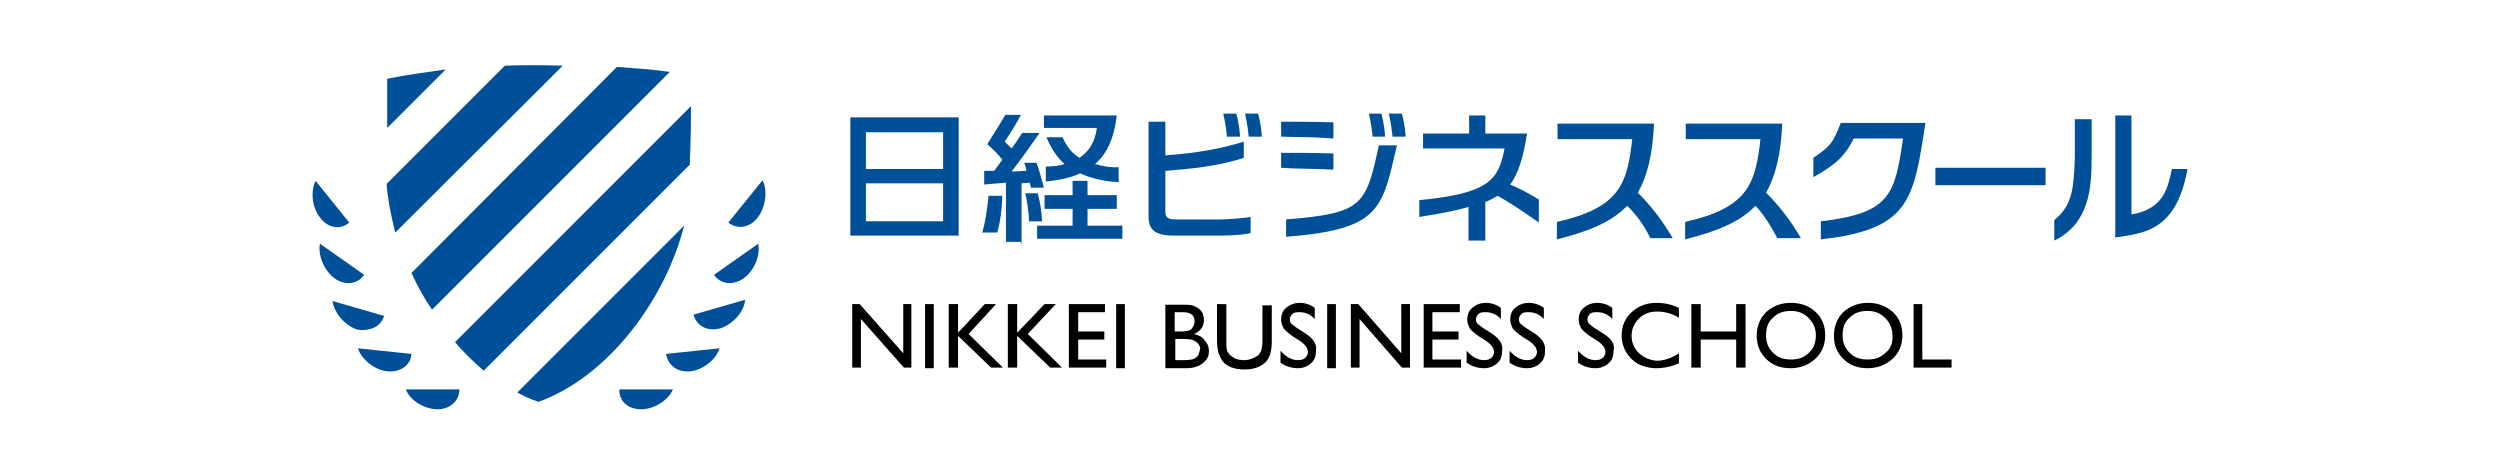 <?xml version="1.0" encoding="utf-8"?>
<!-- Generator: Adobe Illustrator 26.3.1, SVG Export Plug-In . SVG Version: 6.00 Build 0)  -->
<svg version="1.1" id="レイヤー_1" xmlns="http://www.w3.org/2000/svg" xmlns:xlink="http://www.w3.org/1999/xlink" x="0px"
         y="0px" viewBox="0 0 401.6 75.6" style="enable-background:new 0 0 401.6 75.6;" xml:space="preserve">
<style type="text/css">
        .st0{fill:#004F99;}
</style>
<g transform="translate(50.2, 9.45)">
        <g>
                <polygon points="94.9,47.3 87.9,39.4 86.7,39.4 86.7,49.6 88.1,49.6 88.1,41.8 95,49.6 96.2,49.6 96.2,39.4 94.9,39.4              "/>
                <rect x="98.4" y="39.4" width="1.4" height="10.3"/>
                <polygon points="109.8,39.4 108,39.4 103.7,44 103.7,39.4 102.2,39.4 102.2,49.6 103.7,49.6 103.7,44.5 109,49.6 110.9,49.6 
                        105.4,44.2              "/>
                <polygon points="119.4,39.4 117.6,39.4 113.2,44 113.2,39.4 111.7,39.4 111.7,49.6 113.2,49.6 113.2,44.5 118.5,49.6 120.4,49.6 
                        114.9,44.2              "/>
                <polygon points="123,45.1 127.2,45.1 127.2,43.8 123,43.8 123,40.7 127.3,40.7 127.3,39.4 121.5,39.4 121.5,49.6 127.5,49.6 
                        127.5,48.3 123,48.3             "/>
                <rect x="129.1" y="39.4" width="1.4" height="10.3"/>
                <path d="M141.6,44.2c1-0.4,1.6-1.2,1.6-2.2c0-0.5-0.1-1-0.3-1.3c-0.3-0.4-0.6-0.7-1.1-0.9c-0.5-0.3-1.1-0.3-2-0.3H137v10.2h3.5
                        c0.8,0,1.4-0.2,1.9-0.4c0.5-0.3,0.9-0.6,1.2-1c0.3-0.4,0.4-0.8,0.4-1.4c0-0.7-0.3-1.3-0.7-1.7C142.9,44.6,142.3,44.4,141.6,44.2z
                         M138.5,40.7h1.3c1.3,0,1.9,0.5,1.9,1.5c0,0.5-0.2,0.8-0.5,1.2c-0.3,0.3-0.9,0.4-1.7,0.4h-1L138.5,40.7L138.5,40.7z M142.3,47.6
                        c-0.2,0.3-0.4,0.4-0.7,0.6c-0.3,0.1-0.8,0.2-1.6,0.2h-1.4V45h1.3c0.8,0,1.3,0.1,1.6,0.2c0.3,0.2,0.6,0.3,0.8,0.6
                        c0.2,0.3,0.3,0.5,0.3,0.8C142.5,47,142.4,47.3,142.3,47.6z"/>
                <path d="M152.6,45.2c0,0.8-0.1,1.3-0.2,1.7c-0.2,0.3-0.3,0.6-0.6,0.8c-0.6,0.4-1.3,0.7-2.1,0.7c-0.6,0-1.2-0.1-1.6-0.3
                        c-0.4-0.3-0.8-0.5-1-0.9c-0.3-0.3-0.3-1-0.3-2v-5.8h-1.5v5.8c0,0.8,0.1,1.4,0.2,1.9c0.1,0.4,0.3,0.7,0.4,1
                        c0.2,0.3,0.3,0.5,0.6,0.8c0.8,0.7,1.9,1,3.2,1c1.3,0,2.4-0.3,3.2-1c0.3-0.2,0.4-0.4,0.6-0.7s0.3-0.6,0.4-1c0.1-0.4,0.2-1,0.2-1.8
                        v-5.8h-1.5L152.6,45.2L152.6,45.2z"/>
                <path d="M159.5,44.1l-1.1-0.7c-0.5-0.3-0.8-0.6-1.1-0.8c-0.3-0.3-0.3-0.6-0.3-0.8c0-0.3,0.2-0.6,0.4-0.8c0.3-0.3,0.7-0.3,1.2-0.3
                        c0.8,0,1.7,0.3,2.4,1.1V40c-0.7-0.5-1.5-0.8-2.4-0.8c-0.9,0-1.6,0.3-2.2,0.8c-0.6,0.5-0.8,1.2-0.8,1.9c0,0.5,0.2,1,0.4,1.4
                        c0.3,0.4,0.8,0.8,1.5,1.3l1.1,0.7c0.9,0.6,1.3,1.2,1.3,1.8c0,0.4-0.2,0.7-0.4,0.9c-0.3,0.3-0.7,0.4-1.2,0.4c-1,0-1.9-0.5-2.8-1.5
                        v1.9c0.8,0.6,1.8,0.9,2.8,0.9c0.8,0,1.6-0.3,2.1-0.8c0.6-0.5,0.8-1.2,0.8-2C161.4,45.8,160.7,44.9,159.5,44.1z"/>
                <rect x="163" y="39.4" width="1.4" height="10.3"/>
                <polygon points="174.9,47.3 168,39.4 166.8,39.4 166.8,49.6 168.2,49.6 168.2,41.8 175,49.6 176.3,49.6 176.3,39.4 174.9,39.4              
                        "/>
                <polygon points="179.9,45.1 184.1,45.1 184.1,43.8 179.9,43.8 179.9,40.7 184.3,40.7 184.3,39.4 178.5,39.4 178.5,49.6 
                        184.5,49.6 184.5,48.3 179.9,48.3                "/>
                <path d="M189.4,44.1l-1.1-0.7c-0.5-0.3-0.8-0.6-1.1-0.8c-0.3-0.3-0.3-0.6-0.3-0.8c0-0.3,0.2-0.6,0.4-0.8c0.3-0.3,0.7-0.3,1.2-0.3
                        c0.8,0,1.7,0.3,2.4,1.1V40c-0.7-0.5-1.5-0.8-2.4-0.8c-0.9,0-1.6,0.3-2.2,0.8c-0.6,0.5-0.8,1.2-0.8,1.9c0,0.5,0.2,1,0.4,1.4
                        c0.3,0.4,0.8,0.8,1.5,1.3l1.1,0.7c0.9,0.6,1.3,1.2,1.3,1.8c0,0.4-0.2,0.7-0.4,0.9c-0.3,0.3-0.7,0.4-1.2,0.4c-1,0-1.9-0.5-2.8-1.5
                        v1.9c0.8,0.6,1.8,0.9,2.8,0.9c0.8,0,1.6-0.3,2.1-0.8c0.6-0.5,0.8-1.2,0.8-2C191.3,45.8,190.6,44.9,189.4,44.1z"/>
                <path d="M196.3,44.1l-1.1-0.7c-0.5-0.3-0.8-0.6-1.1-0.8c-0.3-0.3-0.3-0.6-0.3-0.8c0-0.3,0.2-0.6,0.4-0.8c0.3-0.3,0.7-0.3,1.2-0.3
                        c0.8,0,1.7,0.3,2.4,1.1V40c-0.7-0.5-1.5-0.8-2.4-0.8c-0.9,0-1.6,0.3-2.2,0.8s-0.8,1.2-0.8,1.9c0,0.5,0.2,1,0.4,1.4
                        c0.3,0.4,0.8,0.8,1.5,1.3l1.1,0.7c0.9,0.6,1.3,1.2,1.3,1.8c0,0.4-0.2,0.7-0.4,0.9c-0.3,0.3-0.7,0.4-1.2,0.4c-1,0-1.9-0.5-2.8-1.5
                        v1.9c0.8,0.6,1.8,0.9,2.8,0.9c0.8,0,1.6-0.3,2.1-0.8c0.6-0.5,0.8-1.2,0.8-2C198.1,45.8,197.5,44.9,196.3,44.1z"/>
                <path d="M207.3,44.1l-1.1-0.7c-0.5-0.3-0.8-0.6-1.1-0.8c-0.3-0.3-0.3-0.6-0.3-0.8c0-0.3,0.2-0.6,0.4-0.8c0.3-0.3,0.7-0.3,1.2-0.3
                        c0.8,0,1.7,0.3,2.4,1.1V40c-0.7-0.5-1.5-0.8-2.4-0.8c-0.9,0-1.6,0.3-2.2,0.8s-0.8,1.2-0.8,1.9c0,0.5,0.2,1,0.4,1.4
                        c0.3,0.4,0.8,0.8,1.5,1.3l1.1,0.7c0.9,0.6,1.3,1.2,1.3,1.8c0,0.4-0.2,0.7-0.4,0.9c-0.3,0.3-0.7,0.4-1.2,0.4c-1,0-1.9-0.5-2.8-1.5
                        v1.9c0.8,0.6,1.8,0.9,2.8,0.9c0.8,0,1.6-0.3,2.1-0.8c0.6-0.5,0.8-1.2,0.8-2C209.3,45.8,208.6,44.9,207.3,44.1z"/>
                <path d="M213.1,47.3c-0.8-0.8-1.2-1.7-1.2-2.8s0.4-2,1.2-2.8s1.8-1.1,2.9-1.1c1.2,0,2.4,0.3,3.5,1v-1.6c-1.3-0.6-2.5-0.8-3.6-0.8
                        c-1.6,0-2.9,0.5-4,1.5c-1.1,1-1.6,2.3-1.6,3.8c0,0.9,0.3,1.9,0.7,2.6c0.5,0.8,1.1,1.4,1.9,1.9c0.8,0.4,1.8,0.7,2.9,0.7
                        c1.4,0,2.6-0.3,3.7-0.8v-1.6c-1.2,0.8-2.4,1.2-3.6,1.2C214.8,48.4,213.9,48,213.1,47.3z"/>
                <polygon points="228.7,43.8 223,43.8 223,39.4 221.5,39.4 221.5,49.6 223,49.6 223,45.1 228.7,45.1 228.7,49.6 230.2,49.6 
                        230.2,39.4 228.7,39.4           "/>
                <path d="M237.5,39.2c-1.6,0-2.9,0.5-4,1.5c-1,1-1.5,2.3-1.5,3.8c0,1.5,0.5,2.7,1.5,3.7c1,1,2.3,1.5,3.9,1.5c1.6,0,2.9-0.5,4-1.5
                        c1.1-1,1.6-2.3,1.6-3.8c0-1.5-0.5-2.8-1.6-3.8C240.4,39.7,239.1,39.2,237.5,39.2z M240.4,47.2c-0.8,0.8-1.7,1.1-2.9,1.1
                        c-1.2,0-2.1-0.3-2.9-1.1c-0.8-0.8-1.1-1.7-1.1-2.8c0-1.2,0.3-2.1,1.1-2.8c0.8-0.8,1.7-1.1,2.9-1.1c1.1,0,2,0.3,2.8,1.1
                        c0.8,0.8,1.2,1.7,1.2,2.8C241.5,45.6,241.1,46.6,240.4,47.2z"/>
                <path d="M249.9,39.2c-1.6,0-2.9,0.5-4,1.5c-1,1-1.5,2.3-1.5,3.8c0,1.5,0.5,2.7,1.5,3.7c1,1,2.3,1.5,3.9,1.5c1.6,0,2.9-0.5,4-1.5
                        c1.1-1,1.6-2.3,1.6-3.8c0-1.5-0.5-2.8-1.6-3.8C252.7,39.7,251.5,39.2,249.9,39.2z M252.7,47.2c-0.8,0.8-1.7,1.1-2.9,1.1
                        c-1.2,0-2.1-0.3-2.9-1.1c-0.8-0.8-1.1-1.7-1.1-2.8c0-1.2,0.3-2.1,1.1-2.8c0.8-0.8,1.7-1.1,2.9-1.1c1.1,0,2,0.3,2.8,1.1
                        c0.8,0.8,1.2,1.7,1.2,2.8C253.9,45.6,253.5,46.6,252.7,47.2z"/>
                <polygon points="258.6,39.4 257.2,39.4 257.2,49.6 263.3,49.6 263.3,48.3 258.6,48.3              "/>
                <path class="st0" d="M103.8,9.4H86.4v19h2.5h12.4h2.5V9.4z M101.3,26.1H88.9V20h12.4V26.1z M101.3,17.7H88.9v-5.9h12.4V17.7z"/>
                <rect x="260.7" y="17.5" class="st0" width="17.7" height="2.8"/>
                <path class="st0" d="M283.1,16.1c-0.2,4.5-0.3,7.4-3.3,9.8v3.3c5.7-2.8,6-8.5,6-13.6V9.7h-2.7L283.1,16.1L283.1,16.1z"/>
                <path class="st0" d="M298.7,17.7c-0.6,2.5-1,6.4-6.5,7.3V9.1h-2.6v19.6c4.6-0.7,9.8-1,11.6-11L298.7,17.7L298.7,17.7z"/>
                <path class="st0" d="M164,17.8v-2.6c-3.6-0.1-6.1-0.1-8.4-0.1v2.4C158.1,17.7,160.1,17.6,164,17.8z"/>
                <path class="st0" d="M164,12.8v-2.6c-3.6-0.1-6.1-0.1-8.4-0.1v2.4C158.1,12.6,160.1,12.5,164,12.8z"/>
                <path class="st0" d="M156.3,28.6c15.3-1.2,15.5-4.4,17.9-14.7h-2.9c-2.1,9.7-2.6,10.9-14.9,11.9V28.6z"/>
                <path class="st0" d="M214.9,28.8h3.6c-1.7-2.9-3.5-5.2-5.6-7.3c1.5-2.6,2.4-6.2,2.6-11.1h-15.5v2.5h12c-0.8,7.1-1.9,11-12.1,13.3
                        V29c5.2-1.3,8.8-2.8,11.3-5.4C212.8,25.2,214,26.9,214.9,28.8z"/>
                <path class="st0" d="M239.1,28.8c-1.7-2.9-3.5-5.2-5.6-7.3c1.5-2.6,2.4-6.2,2.6-11.1h-15.5v2.5h12c-0.8,7.1-1.9,11-12.1,13.3V29
                        c5.2-1.3,8.8-2.8,11.3-5.4c1.4,1.5,2.5,3.3,3.5,5.2L239.1,28.8z"/>
                <path class="st0" d="M247.6,12.8h7.9c-1.3,9.1-2.1,12-13.2,13.3V29c14.3-1.6,14.9-6.3,16.8-18.7h-10.1l0,0h-3.5
                        c-1.3,3.4-1.8,3.8-4.4,5.6V19C245.1,16.8,246.3,15.3,247.6,12.8z"/>
                <path class="st0" d="M185.8,29.2h2.6v-6.2c0.8-0.3,1.4-0.7,2-1c2.3,1.3,4.6,2.9,6.6,4.3v-3.7c-1.3-0.8-3.1-1.8-4.6-2.4
                        c1.3-1.8,2.1-4.3,2.7-8.2h-6.7V9.1h-2.6v2.9h-7.4v2.4h13.1c-1,4.9-2.2,7.2-13.7,8.3v2.7l0,0c3.2-0.5,5.8-1,7.9-1.6V29.2z"/>
                <path class="st0" d="M110.8,22h-2.2c-0.2,2.1-0.5,4.1-1,5.9h2.4C110.7,25.5,110.8,22.8,110.8,22z"/>
                <polygon class="st0" points="130.1,26.8 124.5,26.8 124.5,24.1 129.2,24.1 129.2,21.9 124.5,21.9 124.5,19.6 122.1,19.6 
                        122.1,21.9 117.6,21.9 117.6,24.1 122.1,24.1 122.1,26.8 116.4,26.8 116.4,28.9 130.1,28.9                 "/>
                <path class="st0" d="M123.2,15.9c-1.3-0.8-2.1-1.9-2.7-3.3h-2.6c0.8,1.9,1.7,3.2,2.9,4.3c-0.9,0.3-1.9,0.4-3,0.4v2.4
                        c2.2-0.2,4-0.6,5.5-1.3c1.8,0.8,3.8,1.3,6.2,1.4v-2.4c-1.4,0.1-2.7-0.2-3.8-0.5c2-1.7,3.1-4.3,3.5-7.8c-1.7,0-11.7,0-11.7,0v2h8.5
                        C125.7,13.4,124.7,14.9,123.2,15.9z"/>
                <path class="st0" d="M113.9,29.7V20l1.3-0.1c0.1,0.3,0.2,0.7,0.2,0.8h2.1c-0.3-1.1-0.8-3-1.2-4h-2c0.2,0.3,0.2,0.5,0.4,1.3
                        c-0.9,0-1.2,0.1-2.4,0.1c0.8-1,3.2-4.3,4.5-6.2H114c-0.6,0.9-1,1.6-1.7,2.5c-0.2-0.2-0.4-0.4-1.1-1.1c0.8-1.2,2-3.1,2.6-4.3h-2.5
                        c-0.8,1.4-2.9,4.7-2.9,4.7c0.8,0.7,1.9,1.8,2.4,2.5c-0.3,0.5-0.9,1.2-1.3,1.8c-0.4,0-0.8,0-1.6,0v2.2c0.7-0.1,2.4-0.2,3.5-0.3v9.5
                        h2.4V29.7z"/>
                <path class="st0" d="M116.5,21.6h-2c0.3,1.3,0.6,3.2,0.6,4.5h2.1C117.1,24.3,116.9,23.1,116.5,21.6z"/>
                <path class="st0" d="M146,28.4c0,0,3,0,4.7-0.4v-2.6c-1.7,0.3-4.7,0.4-4.7,0.4h-7.1c-1.4,0-1.9-0.2-1.9-1.3v-5v-1.5
                        c3.7-0.3,8.4-0.7,12.6-2.1v-2.6c-3.5,1.1-7.8,1.9-12.6,2.2v-5.4h-2.7v15.2c0,2.2,1.1,3.1,4.1,3.1L146,28.4z"/>
                <path class="st0" d="M149,12.5c-0.1-2-0.6-3.7-0.6-3.7h-2.1c0,0,0.4,1.6,0.6,3.7H149z"/>
                <path class="st0" d="M152.5,12.5c-0.1-2-0.6-3.7-0.6-3.7h-2.1c0,0,0.4,1.6,0.6,3.7H152.5z"/>
                <path class="st0" d="M172.3,12.5c-0.1-2-0.6-3.7-0.6-3.7h-2c0,0,0.4,1.6,0.6,3.7H172.3z"/>
                <path class="st0" d="M175.6,12.5c-0.1-2-0.6-3.7-0.6-3.7h-2.1c0,0,0.4,1.6,0.6,3.7H175.6z"/>
        </g>
        <g>
                <path class="st0" d="M52.8,56.3c1.9,0,4.3-1.3,5.1-3.2h-8.6C49.2,55,50.7,56.3,52.8,56.3z"/>
                <path class="st0" d="M60.7,50.2c1.9-0.2,4.1-1.8,4.7-3.7l-8.6,0.9C57.1,49.3,58.7,50.4,60.7,50.2z"/>
                <path class="st0" d="M65.5,43.3c1.9-0.6,3.8-2.5,4-4.6l-8.3,2.4C61.8,43.1,63.6,43.8,65.5,43.3z"/>
                <path class="st0" d="M64.5,34.7c1.1,1.6,3.1,1.7,4.7,0.6c1.6-1.1,2.8-3.5,2.4-5.6L64.5,34.7z"/>
                <path class="st0" d="M66.8,26.3c1.5,1.2,3.5,0.8,4.7-0.8c1.2-1.5,1.7-4.2,0.8-6L66.8,26.3z"/>
                <path class="st0" d="M20.1,56.3c1.9,0,3.5-1.3,3.5-3.2H15C15.7,55,18.1,56.3,20.1,56.3z"/>
                <path class="st0" d="M15.9,47.4l-8.6-0.9c0.6,1.9,2.8,3.5,4.7,3.7C14,50.4,15.8,49.3,15.9,47.4z"/>
                <path class="st0" d="M11.5,41.3l-8.3-2.4c0.3,2,2.1,4,4,4.6C9.1,43.8,11,43.1,11.5,41.3z"/>
                <path class="st0" d="M8.3,34.7l-7.1-5c-0.4,1.9,0.8,4.5,2.4,5.6C5.1,36.4,7.2,36.3,8.3,34.7z"/>
                <path class="st0" d="M5.9,26.3l-5.4-6.7c-0.9,1.8-0.5,4.5,0.8,6C2.4,27.1,4.4,27.6,5.9,26.3z"/>
                <path class="st0" d="M36.4,55.1L36.4,55.1L36.4,55.1z"/>
                <path class="st0" d="M12,3.2c0,2.1,0,4,0,7.9l9.4-9.4C18.1,2.2,14.9,2.6,12,3.2z"/>
                <path class="st0" d="M13.3,27.9L40.2,1.1C37.1,1,34,1,30.9,1.1l-19,19C12.1,22.6,12.6,25.2,13.3,27.9z"/>
                <path class="st0" d="M60.8,7.6L22.9,45.5c1.4,1.7,3,3.2,4.6,4.6l33.1-33.1C60.8,12.4,60.8,9.7,60.8,7.6z"/>
                <path class="st0" d="M59.7,26.8L32.9,53.6c1.1,0.6,2.2,1.1,3.4,1.5C47.4,51.1,56.6,38.9,59.7,26.8z"/>
                <path class="st0" d="M48.9,1.3l-33,33.1c0.9,2,2,4,3.3,5.9L57.4,2.1C54.6,1.7,51.7,1.5,48.9,1.3z"/>
        </g>
</g>
</svg>
